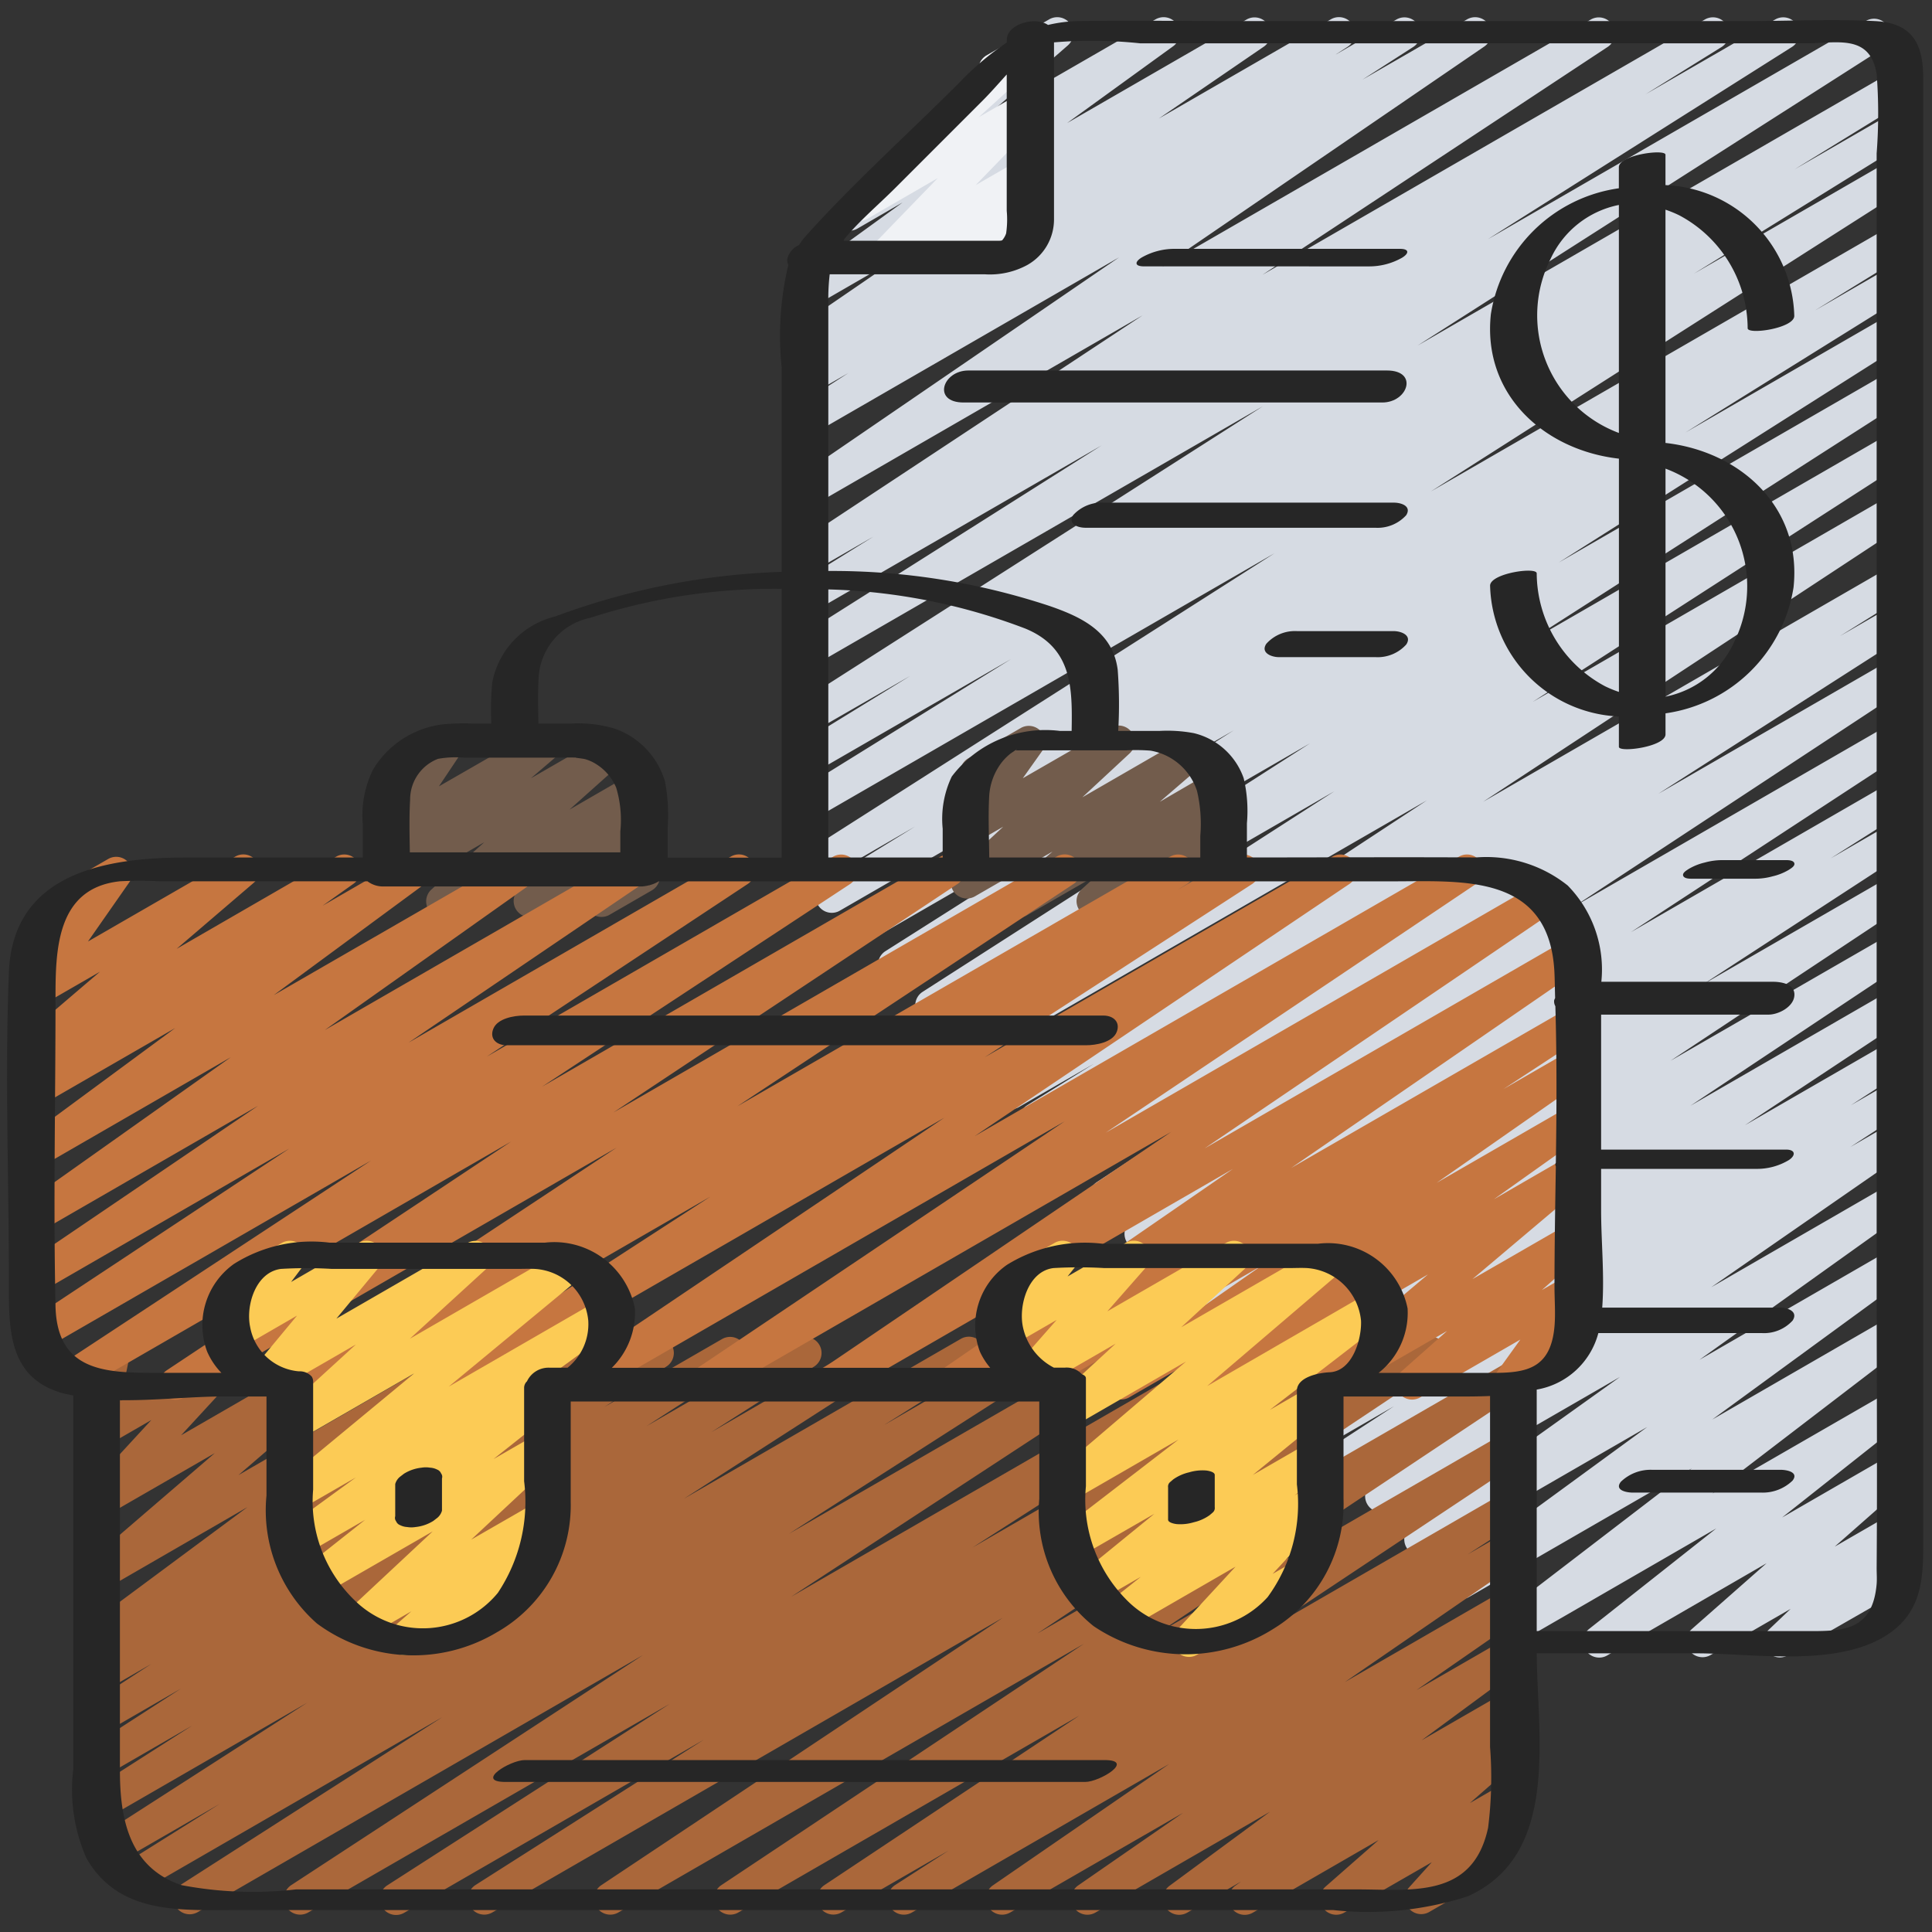 <svg viewBox="0 0 60 60" xmlns="http://www.w3.org/2000/svg"><rect x="0" y="0" width="60" height="60" fill="#333333" stroke="none"/><path d="m49.665 51.478a.5.5 0 0 1 -.311-.892l3.946-3.119-6.3 3.639a.5.5 0 0 1 -.554-.83l6.099-4.676-6.931 4a.5.5 0 0 1 -.545-.835l6.089-4.449-6.794 3.922a.5.5 0 0 1 -.541-.84l6.486-4.635-7.17 4.138a.5.5 0 0 1 -.535-.843l6.105-4.231-6.685 3.863a.5.5 0 0 1 -.523-.851l1.789-1.166-2.038 1.176a.5.5 0 0 1 -.523-.849l1.764-1.143-2.008 1.159a.5.5 0 0 1 -.526-.85l5.058-3.346-5.479 3.163a.5.5 0 0 1 -.527-.849l6.74-4.492-7.266 4.194a.5.5 0 0 1 -.526-.85l7.364-4.886-7.91 4.566a.5.5 0 0 1 -.523-.851l6.339-4.133-6.792 3.918a.5.5 0 0 1 -.517-.855l2.388-1.514-2.644 1.526a.5.5 0 0 1 -.523-.851l8.6-5.628-9.164 5.29a.5.5 0 0 1 -.524-.85l10.347-6.808-11.017 6.358a.5.5 0 0 1 -.52-.854l7.737-4.959-8.2 4.735a.5.5 0 0 1 -.515-.856l2.091-1.3-2.327 1.343a.5.5 0 0 1 -.525-.851l13.187-8.669-13.993 8.07a.5.5 0 0 1 -.52-.853l11.641-7.5-12.279 7.089a.5.5 0 0 1 -.519-.853l12.046-7.727-12.682 7.317a.5.5 0 0 1 -.518-.854l10.825-6.863-11.367 6.566a.5.5 0 0 1 -.514-.857l6.894-4.292-7.26 4.191a.5.5 0 0 1 -.511-.858l2.865-1.764-3.111 1.8a.5.5 0 0 1 -.519-.855l14.792-9.432-14.3 8.256a.5.5 0 0 1 -.513-.858l6.632-4.112-6.12 3.532a.5.5 0 0 1 -.511-.858l3.5-2.152-2.989 1.72a.5.5 0 0 1 -.519-.854l14.454-9.236-13.936 8.045a.5.5 0 0 1 -.517-.855l9.449-5.977-8.932 5.156a.5.5 0 0 1 -.513-.857l2.356-1.466-1.843 1.063a.5.5 0 0 1 -.525-.849l10.73-7.086-10.205 5.892a.5.5 0 0 1 -.532-.846l10.007-6.848-9.475 5.47a.5.5 0 0 1 -.521-.853l1.588-1.024-1.067.615a.5.5 0 0 1 -.522-.852l.462-.3a.5.5 0 0 1 -.472-.875l3.268-2.24-2.736 1.58a.5.5 0 0 1 -.543-.838l3.294-2.387-1.4.81a.5.5 0 0 1 -.579-.81l4.419-3.857a.226.226 0 0 1 -.016-.026.5.5 0 0 1 .183-.682l1.948-1.123a.5.5 0 0 1 .579.809l-2.584 2.252 5.308-3.061a.5.5 0 0 1 .543.838l-3.29 2.383 5.583-3.221a.5.5 0 0 1 .532.844l-3.265 2.236 5.34-3.08a.5.5 0 0 1 .523.852l-.391.253 1.915-1.105a.5.5 0 0 1 .521.852l-1.589 1.023 3.253-1.875a.5.5 0 0 1 .533.845l-10.007 6.845 13.326-7.69a.5.5 0 0 1 .525.849l-10.733 7.085 13.749-7.934a.5.5 0 0 1 .514.857l-2.364 1.47 4.033-2.327a.5.5 0 0 1 .517.855l-9.449 5.974 11.741-6.779a.5.5 0 0 1 .52.854l-14.442 9.227 14.694-8.482a.5.5 0 0 1 .511.858l-3.5 2.153 2.989-1.724a.5.5 0 0 1 .513.858l-6.628 4.106 6.115-3.53a.5.5 0 0 1 .518.854l-14.8 9.438 14.282-8.243a.5.5 0 0 1 .511.858l-2.864 1.764 2.353-1.359a.5.5 0 0 1 .514.858l-6.891 4.292 6.377-3.682a.5.5 0 0 1 .517.854l-10.827 6.865 10.311-5.952a.5.5 0 0 1 .519.853l-12.054 7.73 11.535-6.66a.5.5 0 0 1 .52.853l-11.635 7.5 11.115-6.417a.5.5 0 0 1 .524.851l-13.185 8.673 12.661-7.31a.5.5 0 0 1 .514.856l-2.09 1.306 1.576-.91a.5.5 0 0 1 .519.853l-7.74 4.957 7.219-4.167a.5.5 0 0 1 .524.851l-10.343 6.807 9.821-5.669a.5.5 0 0 1 .523.85l-8.593 5.624 8.07-4.658a.5.5 0 0 1 .517.855l-2.383 1.511 1.866-1.077a.5.5 0 0 1 .523.852l-6.344 4.133 5.819-3.358a.5.5 0 0 1 .526.85l-7.365 4.887 6.841-3.943a.5.5 0 0 1 .527.849l-6.748 4.49 6.218-3.589a.5.5 0 0 1 .675.17.5.5 0 0 1 -.149.68l-5.054 3.345 4.531-2.615a.5.5 0 0 1 .522.853l-1.762 1.141 1.24-.715a.5.5 0 0 1 .523.852l-1.78 1.161 1.257-.726a.5.5 0 0 1 .535.844l-6.112 4.236 5.577-3.22a.5.5 0 0 1 .541.84l-6.484 4.634 5.943-3.43a.5.5 0 0 1 .545.836l-6.089 4.448 5.544-3.2a.5.5 0 0 1 .553.83l-6.1 4.67 5.551-3.2a.5.5 0 0 1 .56.824l-3.94 3.119 3.38-1.951a.5.5 0 0 1 .58.807l-2.326 2.049 1.746-1.007a.5.5 0 0 1 .6.793l-.67.641.075-.043a.5.5 0 0 1 .5.865l-3.693 2.119a.5.5 0 0 1 -.6-.794l.672-.641-2.491 1.437a.5.5 0 0 1 -.58-.807l2.324-2.047-4.947 2.862a.493.493 0 0 1 -.25.068z" fill="#d6dbe3"/><path d="m13.735 28.493a.5.5 0 0 1 -.333-.873l1.64-1.465-2.763 1.595a.5.5 0 0 1 -.575-.812l.887-.758-.312.179a.5.5 0 0 1 -.614-.09.5.5 0 0 1 -.052-.62l.782-1.171a.508.508 0 0 1 -.5-.246.5.5 0 0 1 .183-.683l1.622-.939a.5.5 0 0 1 .666.711l-.735 1.1 3.169-1.821a.5.5 0 0 1 .575.812l-.888.759 2.257-1.3a.5.5 0 0 1 .583.806l-1.641 1.466 1.894-1.093a.5.5 0 0 1 .61.779l-.919.954.46-.265a.5.5 0 0 1 .671.7l-.326.507a.5.5 0 0 1 .168.926l-1.317.76a.5.5 0 0 1 -.671-.7l.19-.3-1.746 1.005a.5.5 0 0 1 -.61-.779l.921-.956-3.024 1.745a.491.491 0 0 1 -.252.067z" fill="#725c4c"/><path d="m31.655 28.494a.5.5 0 0 1 -.326-.879l1.357-1.168-2.407 1.389a.5.5 0 0 1 -.59-.8l1.466-1.361-.876.505a.5.5 0 0 1 -.657-.723l.693-.976a.5.5 0 0 1 -.242-.933l1.627-.938a.5.5 0 0 1 .657.724l-.593.835 2.725-1.569a.5.5 0 0 1 .59.8l-1.466 1.361 3.187-1.841a.5.5 0 0 1 .576.811l-1.357 1.169 1.548-.9a.5.5 0 0 1 .588.8l-.5.456.071-.04a.5.5 0 0 1 .614.09.5.5 0 0 1 .053.619l-.431.649a.494.494 0 0 1 .461.249.5.5 0 0 1 -.183.683l-1.554.9a.5.5 0 0 1 -.666-.709l.363-.548-2.2 1.267a.5.5 0 0 1 -.653-.137.5.5 0 0 1 .066-.665l.5-.457-2.2 1.268a.491.491 0 0 1 -.241.069z" fill="#725c4c"/><path d="m12.3 59.471a.5.5 0 0 1 -.271-.921l8.771-5.635-11.24 6.485a.5.5 0 0 1 -.524-.85l10.933-7.15-13.826 7.981a.5.5 0 0 1 -.52-.854l8.115-5.2-9.322 5.386a.5.5 0 0 1 -.516-.857l2.925-1.835-3.145 1.816a.5.5 0 0 1 -.521-.854l6.385-4.106-6.253 3.61a.5.5 0 0 1 -.52-.853l3.2-2.046-2.691 1.555a.5.5 0 0 1 -.521-.853l2.859-1.848-2.338 1.35a.5.5 0 0 1 -.523-.852l1.943-1.265-1.419.818a.5.5 0 0 1 -.523-.85l.445-.292a.5.5 0 0 1 -.47-.872l4.952-3.674-4.4 2.542a.5.5 0 0 1 -.576-.812l3.961-3.407-3.39 1.954a.5.5 0 0 1 -.617-.771l2.037-2.211-1.419.819a.5.5 0 0 1 -.74-.532l.325-1.6a.491.491 0 0 1 -.267-.222.5.5 0 0 1 .182-.682l.5-.289a.5.5 0 0 1 .741.532l-.281 1.374 3.3-1.905a.5.5 0 0 1 .617.771l-2.034 2.208 5.166-2.982a.5.5 0 0 1 .576.811l-3.961 3.408 7.312-4.222a.5.5 0 0 1 .548.834l-4.954 3.677 7.817-4.513a.5.5 0 0 1 .523.851l-.349.229 1.873-1.081a.5.5 0 0 1 .523.852l-1.928 1.256 3.656-2.11a.5.5 0 0 1 .521.853l-2.867 1.852 4.69-2.707a.5.5 0 0 1 .519.854l-3.2 2.042 5.017-2.9a.5.5 0 0 1 .521.854l-6.387 4.112 8.6-4.965a.5.5 0 0 1 .515.857l-2.914 1.828 4.659-2.687a.5.5 0 0 1 .519.854l-8.114 5.2 10.481-6.051a.5.5 0 0 1 .524.851l-10.94 7.158 13.877-8.011a.5.5 0 0 1 .521.854l-8.768 5.629 11.24-6.49a.5.5 0 0 1 .519.855l-7.1 4.515 9.306-5.372a.5.5 0 0 1 .527.849l-12.474 8.31 14.5-8.372a.5.5 0 0 1 .527.849l-11.267 7.5 10.74-6.2a.5.5 0 0 1 .526.848l-7.927 5.272 7.4-4.273a.5.5 0 0 1 .52.853l-1.661 1.071 1.142-.659a.5.5 0 0 1 .533.845l-5.486 3.777 4.953-2.859a.5.5 0 0 1 .535.844l-3.263 2.264 2.731-1.575a.5.5 0 0 1 .547.835l-3.12 2.3 2.573-1.484a.5.5 0 0 1 .542.838l-.391.281a.5.5 0 0 1 .428.866l-1.653 1.448 1.074-.619a.5.5 0 0 1 .621.768l-.887.98a.5.5 0 0 1 .218.932l-2.287 1.32a.5.5 0 0 1 -.621-.768l.7-.777-2.722 1.567a.5.5 0 0 1 -.579-.808l1.651-1.448-3.908 2.256a.5.5 0 0 1 -.542-.839l.179-.128-1.676.967a.5.5 0 0 1 -.547-.835l3.121-2.3-5.428 3.135a.5.5 0 0 1 -.535-.843l3.261-2.257-5.378 3.1a.5.5 0 0 1 -.533-.844l5.48-3.773-8 4.618a.5.5 0 0 1 -.521-.852l1.669-1.076-3.34 1.927a.5.5 0 0 1 -.526-.848l7.927-5.272-10.6 6.12a.5.5 0 0 1 -.527-.848l11.266-7.5-14.465 8.348a.5.5 0 0 1 -.527-.848l12.475-8.31-15.863 9.158a.5.5 0 0 1 -.518-.854l7.1-4.518-9.3 5.372a.5.5 0 0 1 -.259.071z" fill="#aa673a"/><path d="m5.457 43.471a.5.5 0 0 1 -.276-.917l10.69-7.1-13.4 7.738a.5.5 0 0 1 -.525-.85l9.577-6.3-10.123 5.843a.5.5 0 0 1 -.526-.85l8.111-5.365-7.7 4.448a.5.5 0 0 1 -.674-.167.5.5 0 0 1 .143-.68l7.263-4.931-6.737 3.889a.5.5 0 0 1 -.539-.841l6.428-4.556-5.89 3.4a.5.5 0 0 1 -.547-.832l4.709-3.473-4.162 2.4a.5.5 0 0 1 -.539-.841l.967-.686-.428.247a.5.5 0 0 1 -.579-.815l2.405-2.055-1.83 1.055a.5.5 0 0 1 -.659-.719l1.292-1.846a.5.5 0 0 1 -.482-.875l1.934-1.116a.5.5 0 0 1 .659.72l-1.287 1.843 4.578-2.639a.5.5 0 0 1 .575.812l-2.4 2.055 4.963-2.867a.5.5 0 0 1 .539.84l-.967.687 2.646-1.527a.5.5 0 0 1 .547.835l-4.713 3.471 7.468-4.306a.5.5 0 0 1 .539.84l-6.421 4.55 9.341-5.39a.5.5 0 0 1 .531.846l-7.27 4.934 10.012-5.78a.5.5 0 0 1 .527.849l-8.114 5.368 10.77-6.217a.5.5 0 0 1 .524.85l-9.576 6.3 12.385-7.15a.5.5 0 0 1 .526.849l-10.692 7.1 13.768-7.949a.5.5 0 0 1 .527.849l-10.445 6.907 13.446-7.756a.5.5 0 0 1 .514.857l-.279.173 1.786-1.03a.5.5 0 0 1 .522.852l-8.309 5.383 10.806-6.235a.5.5 0 0 1 .529.847l-11.647 7.838 15.049-8.685a.5.5 0 0 1 .529.847l-11.507 7.73 13.437-7.758a.5.5 0 0 1 .532.847l-10.9 7.4 11.235-6.485a.5.5 0 0 1 .534.845l-9.077 6.245 8.62-4.971a.5.5 0 0 1 .524.85l-2.554 1.673 2.031-1.172a.5.5 0 0 1 .536.843l-4.642 3.241 4.106-2.369a.5.5 0 0 1 .54.84l-2.868 2.039 2.328-1.345a.5.5 0 0 1 .572.815l-3.565 3.009 2.993-1.724a.5.5 0 0 1 .582.807l-1.42 1.258.838-.484a.5.5 0 0 1 .656.725l-.789 1.1a.506.506 0 0 1 .579.229.5.5 0 0 1 -.183.683l-1.884 1.082a.5.5 0 0 1 -.657-.724l.772-1.074-3.115 1.798a.5.5 0 0 1 -.582-.806l1.421-1.259-3.583 2.065a.5.5 0 0 1 -.572-.814l3.564-3.008-6.62 3.822a.5.5 0 0 1 -.541-.839l2.875-2.043-5 2.882a.5.5 0 0 1 -.536-.842l4.636-3.239-7.062 4.081a.5.5 0 0 1 -.525-.85l2.548-1.673-4.373 2.523a.5.5 0 0 1 -.534-.844l9.076-6.256-12.292 7.1a.5.5 0 0 1 -.531-.846l10.9-7.4-14.283 8.246a.5.5 0 0 1 -.528-.847l11.505-7.729-14.855 8.576a.5.5 0 0 1 -.529-.847l11.65-7.843-15.054 8.69a.5.5 0 0 1 -.521-.852l8.308-5.386-10.805 6.238a.5.5 0 0 1 -.515-.857l.279-.173-1.786 1.03a.5.5 0 0 1 -.526-.849l10.438-6.909-13.44 7.758a.5.5 0 0 1 -.25.071z" fill="#c67640"/><path d="m12.552 51.4a.5.5 0 0 1 -.329-.876l.552-.483-1.431.826a.5.5 0 0 1 -.592-.8l2.685-2.508-3.5 2.017a.5.5 0 0 1 -.56-.824l1.961-1.552-1.917 1.105a.5.5 0 0 1 -.545-.837l2.176-1.585-1.775 1.023a.5.5 0 0 1 -.568-.818l4.153-3.435-3.6 2.076a.5.5 0 0 1 -.588-.8l2.378-2.175-2.52 1.455a.5.5 0 0 1 -.635-.752l1.328-1.6-1.817 1.05a.5.5 0 0 1 -.649-.733l.528-.7a.5.5 0 0 1 -.179-.928l1.645-.946a.5.5 0 0 1 .649.733l-.362.48 2.1-1.214a.5.5 0 0 1 .634.752l-1.327 1.6 4.072-2.35a.5.5 0 0 1 .588.8l-2.377 2.174 4.789-2.764a.5.5 0 0 1 .569.818l-4.154 3.435 4.749-2.742a.5.5 0 0 1 .545.837l-2.36 1.721a.492.492 0 0 1 .515.208.5.5 0 0 1 -.1.673l-1.958 1.553 1.4-.806a.5.5 0 0 1 .592.8l-2.685 2.508 2.086-1.2a.5.5 0 0 1 .579.81l-.728.635a.51.51 0 0 1 .482.248.5.5 0 0 1 -.183.682l-4.068 2.339a.491.491 0 0 1 -.248.07z" fill="#fccb55"/><path d="m36.924 51.457a.5.5 0 0 1 -.367-.839l1.813-1.963-3.449 1.991a.5.5 0 0 1 -.562-.824l1.071-.853-1.388.8a.5.5 0 0 1 -.566-.821l2.376-1.938-2.415 1.39a.5.5 0 0 1 -.556-.829l3.719-2.864-3.328 1.921a.5.5 0 0 1 -.575-.813l4.138-3.533-3.575 2.064a.5.5 0 0 1 -.589-.8l1.976-1.817-2.407 1.389a.5.5 0 0 1 -.625-.763l1.2-1.364-1.436.829a.5.5 0 0 1 -.642-.743l.487-.614a.488.488 0 0 1 -.3-.233.5.5 0 0 1 .182-.682l1.645-.949a.5.5 0 0 1 .642.743l-.239.3 1.81-1.045a.5.5 0 0 1 .625.763l-1.2 1.365 3.684-2.125a.5.5 0 0 1 .589.8l-1.978 1.819 4.367-2.519a.5.5 0 0 1 .575.813l-4.137 3.533 5.111-2.956a.5.5 0 0 1 .665.154.5.5 0 0 1 -.11.675l-3.719 2.867 1.283-.741a.5.5 0 0 1 .566.82l-2.378 1.941 1.813-1.046a.5.5 0 0 1 .561.823l-1.072.855.511-.294a.5.5 0 0 1 .617.771l-1.814 1.963.638-.367a.5.5 0 1 1 .5.865l-3.487 2.014a.489.489 0 0 1 -.25.067z" fill="#fccb55"/><path d="m27.457 8.47a.5.5 0 0 1 -.359-.848l2.026-2.092-2.195 1.27a.5.5 0 0 1 -.587-.8l4.07-3.722a.5.5 0 0 1 .234-.559l1.074-.62a.5.5 0 0 1 .587.8l-1.907 1.738 1.318-.761a.5.5 0 0 1 .609.78l-2.027 2.094 1.418-.818a.5.5 0 0 1 .611.778l-.31.324a.5.5 0 0 1 .2.93l-2.49 1.436a.5.5 0 0 1 -.611-.778l.077-.08-1.488.858a.49.49 0 0 1 -.25.07z" fill="#f0f2f5"/><g fill="#262626"><path d="m1.915 43.258c.116.033.239.055.361.08v11.6a5.285 5.285 0 0 0 .409 2.771c1 1.739 2.876 1.61 4.587 1.61h34.138a10.075 10.075 0 0 0 4.171-.427c2.873-1.289 2.157-4.967 2.144-7.546h4.975c1.753 0 4.358.446 5.918-.581 1.093-.72 1.111-1.782 1.111-2.921v-45.362c0-1.027-.254-1.766-1.5-1.827-1.34-.066-2.7 0-4.041 0h-15.748c-1.644 0-3.291-.026-4.936 0a4.407 4.407 0 0 0 -.957.12c-.391-.272-1.28-.034-1.28.463v.081a9.051 9.051 0 0 0 -1.494 1.267c-1.589 1.589-3.292 3.114-4.791 4.791a2.444 2.444 0 0 0 -.168.233.634.634 0 0 0 -.367.448.339.339 0 0 0 .035.17 9.49 9.49 0 0 0 -.206 3.184v6.348a22.19 22.19 0 0 0 -7.041 1.388 2.61 2.61 0 0 0 -1.946 2.038 8.581 8.581 0 0 0 -.03 1.285h-.584a6.784 6.784 0 0 0 -.935.026 2.941 2.941 0 0 0 -2.159 1.411 3.213 3.213 0 0 0 -.315 1.69v1.033h-5.483c-2.452 0-5.385.456-5.507 3.563-.127 3.187 0 6.4 0 9.593-0 1.413-.053 2.981 1.639 3.471zm44.3 13.5c-.472 2.218-2.391 1.919-4.065 1.919h-32.958a11.815 11.815 0 0 1 -3.549-.131c-1.643-.546-1.919-2.084-1.919-3.569v-11.493c1.087.014 2.224-.115 3.2-.115h1.352v3.074a4.679 4.679 0 0 0 1.567 3.976 5.038 5.038 0 0 0 5.581.277 4.54 4.54 0 0 0 2.3-4.051v-3.12h14.552v3.022a4.55 4.55 0 0 0 1.686 3.953 5.1 5.1 0 0 0 5.587.083 4.543 4.543 0 0 0 2.175-4.044v-3.17h3.851c.225 0 .461-.005.7-.015v10.9a12.425 12.425 0 0 1 -.061 2.509zm-28.588-14.283h-.561a.74.74 0 0 0 -.7.423.281.281 0 0 0 -.089.192v2.91a5.1 5.1 0 0 1 -.816 3.468 3.014 3.014 0 0 1 -4.391.285 4.269 4.269 0 0 1 -1.345-3.491v-3.352a.281.281 0 0 0 -.045-.161c0-.005-.01-.008-.013-.013a.5.5 0 0 0 -.385-.148 1.682 1.682 0 0 1 -1.514-1.381c-.14-.669.175-1.7.958-1.8a13.416 13.416 0 0 1 1.579 0h5.751c.182 0 .367-.008.549 0a1.771 1.771 0 0 1 1.664 1.605 1.738 1.738 0 0 1 -.642 1.463zm14.14-1.268c-.139-.665.163-1.731.949-1.826a13.636 13.636 0 0 1 1.579 0h5.752c.182 0 .367-.01.549 0a1.813 1.813 0 0 1 1.672 1.636c.023.57-.267 1.57-.978 1.6-.323.014-1.014.144-1.014.575v2.908a4.9 4.9 0 0 1 -.909 3.5 3.009 3.009 0 0 1 -4.41.056 4.411 4.411 0 0 1 -1.233-3.5v-3.35c0-.067-.058-.1-.128-.132a.641.641 0 0 0 -.53-.2h-.336a1.843 1.843 0 0 1 -.963-1.267zm3.639-39.862h20.675c.966 0 1.99-.3 2.2.947a16.177 16.177 0 0 1 0 2.471v34.923c0 3.005.022 6.011 0 9.016 0 .162.013.329 0 .49-.121 1.4-.972 1.463-2.017 1.463h-8.54v-7.5a2.4 2.4 0 0 0 1.914-1.755h5.076a1.2 1.2 0 0 0 .958-.39c.18-.282-.153-.4-.386-.4h-5.528c.075-.994-.034-2.06-.034-3.02v-1.29h4.807a1.912 1.912 0 0 0 1.025-.274c.215-.142.21-.324-.087-.324h-5.745v-4.192h5.2c.307 0 .761-.235.8-.571.046-.374-.393-.449-.662-.449h-5.331a3.728 3.728 0 0 0 -1.045-2.99 4.047 4.047 0 0 0 -2.851-.871c-2.322-.014-4.645 0-6.968 0h-.143v-1.06a4.422 4.422 0 0 0 -.1-1.4 2.177 2.177 0 0 0 -1.547-1.4 4.455 4.455 0 0 0 -1.077-.069h-1.273a14.193 14.193 0 0 0 -.016-1.9c-.152-1.176-1.115-1.635-2.116-1.981a21.474 21.474 0 0 0 -6.871-1.087v-8.343a6.677 6.677 0 0 1 .043-.87h4.824a2.431 2.431 0 0 0 1.31-.288 1.623 1.623 0 0 0 .832-1.431v-5.484a14.207 14.207 0 0 1 2.673.029zm-9.682 16.96a18.548 18.548 0 0 1 6.114 1.214c1.477.606 1.464 1.859 1.443 3.18h-.37a3.646 3.646 0 0 0 -3.353 1.417 3.049 3.049 0 0 0 -.282 1.62v.895h-3.552zm11.552 7.654v.672h-6.554c-.006-.644-.037-1.3 0-1.935a1.9 1.9 0 0 1 .315-.918 1.615 1.615 0 0 1 .353-.38c.034-.025.071-.047.105-.072.179-.135.043-.025.043-.024a1.1 1.1 0 0 0 .148 0h3.294a5.867 5.867 0 0 1 .75.01 1.844 1.844 0 0 1 1.444 1.251 4.451 4.451 0 0 1 .102 1.396zm-9.463-20.131 2.7-2.7c.248-.248.5-.537.752-.815v4.236a2.967 2.967 0 0 1 -.019.7.634.634 0 0 1 -.124.215.326.326 0 0 1 -.073.012h-4.856c.024-.031.034-.062.061-.093.466-.552 1.046-1.042 1.559-1.555zm-11.089 15.293a2.014 2.014 0 0 1 1.608-1.934 18.548 18.548 0 0 1 5.944-.9v8.348h-3.542v-.925a5.514 5.514 0 0 0 -.081-1.436 2.48 2.48 0 0 0 -1.553-1.642 3.879 3.879 0 0 0 -1.354-.161h-1.025c-.006-.45-.021-.902.003-1.35zm-3.987 3.714a1.352 1.352 0 0 1 .864-1.268 3.077 3.077 0 0 1 .8-.038h2.8c.243 0 .488-.009.731 0-.184-.007.164.027.231.045a1.308 1.308 0 0 1 .374.171 1.572 1.572 0 0 1 .6.719 3.5 3.5 0 0 1 .128 1.357v.65h-6.537c-.009-.546-.023-1.094.009-1.636zm-11.013 6.211c0-1.5.007-3.465 2-3.677a12.035 12.035 0 0 1 1.231 0h6.457a.8.8 0 0 0 .522.16h8 .016a1.212 1.212 0 0 0 .2-.034c.017 0 .032-.006.049-.012a1 1 0 0 0 .256-.112h22.8c2.17 0 4.867-.247 5.019 2.825.013.265.013.532.022.8a.36.36 0 0 0 -.03.07.3.3 0 0 0 .037.182c.048 1.616.04 3.239.015 4.863a.106.106 0 0 0 0 .11c-.02 1.249-.042 2.5-.042 3.738 0 .406.035.828 0 1.233-.117 1.332-.9 1.444-1.921 1.444h-3.541a2.375 2.375 0 0 0 .9-2 2.522 2.522 0 0 0 -2.787-2.01h-6.682a4.6 4.6 0 0 0 -2.97.653 2.3 2.3 0 0 0 -.842 2.7 2.153 2.153 0 0 0 .32.5h-11.753a2.4 2.4 0 0 0 .717-1.846 2.552 2.552 0 0 0 -2.795-2.041h-6.686a4.525 4.525 0 0 0 -2.967.658 2.335 2.335 0 0 0 -.836 2.725 2.221 2.221 0 0 0 .442.66h-2.027c-1.559 0-3.079-.035-3.124-2.074-.069-3.171 0-6.347 0-9.515z"/><path d="m13.574 45.638a.547.547 0 0 0 -.216-.058.812.812 0 0 0 -.265 0 1.289 1.289 0 0 0 -.548.188l-.13.1a.451.451 0 0 0 -.141.22v1a.171.171 0 0 0 .028.157.216.216 0 0 0 .124.12.547.547 0 0 0 .216.058.812.812 0 0 0 .265 0 1.289 1.289 0 0 0 .548-.188l.13-.1a.451.451 0 0 0 .141-.22v-1a.171.171 0 0 0 -.028-.157.216.216 0 0 0 -.124-.12z"/><path d="m36.54 47.332a1.44 1.44 0 0 0 .534-.057 1.388 1.388 0 0 0 .49-.218l.1-.086a.182.182 0 0 0 .061-.165v-1c0-.1-.214-.132-.264-.138a1.44 1.44 0 0 0 -.534.057 1.388 1.388 0 0 0 -.49.218l-.1.086a.182.182 0 0 0 -.061.165v1c0 .098.214.132.264.138z"/><path d="m15.732 32.461h18c.3 0 .824-.088.95-.416.116-.3-.1-.506-.414-.506h-18c-.3 0-.824.088-.95.416-.118.299.1.506.414.506z"/><path d="m18.531 54.66h-2.231c-.455 0-1.566.68-.6.68h18c.455 0 1.566-.68.6-.68z"/><path d="m50.276 21.488a3.6 3.6 0 0 1 -.43-.176 4 4 0 0 1 -2.122-3.506c0-.211-1.459 0-1.448.388a4.18 4.18 0 0 0 4 4.057v.943c0 .187 1.448 0 1.448-.388v-.653a4.688 4.688 0 0 0 3.976-3.911c.268-2.508-1.673-4.226-3.977-4.486v-7.244a3.445 3.445 0 0 1 .43.176 3.994 3.994 0 0 1 2.122 3.506c0 .211 1.459 0 1.448-.388a4.18 4.18 0 0 0 -4-4.057v-.943c0-.187-1.448 0-1.448.388v.653a4.688 4.688 0 0 0 -3.975 3.911c-.268 2.508 1.673 4.225 3.977 4.486v7.244zm3.564-1.517a2.974 2.974 0 0 1 -2.116 1.664v-7.081a3.9 3.9 0 0 1 2.116 5.417zm-5.68-11.942a2.974 2.974 0 0 1 2.116-1.664v7.081a3.9 3.9 0 0 1 -2.116-5.417z"/><path d="m41.657 8.273h.867a2.057 2.057 0 0 0 1.025-.273c.218-.136.216-.272-.073-.272h-7a2.057 2.057 0 0 0 -1.025.272c-.218.136-.216.272.073.272z"/><path d="m42.927 12.5c.8 0 1.133-.994.146-.994h-13c-.8 0-1.133.994-.146.994z"/><path d="m43.287 15.61h-9a1.2 1.2 0 0 0 -.958.387c-.173.282.147.393.384.393h9a1.2 1.2 0 0 0 .958-.39c.173-.279-.147-.39-.384-.39z"/><path d="m53.72 26.712h-.248a2.011 2.011 0 0 0 -.529.075 1.748 1.748 0 0 0 -.5.2c-.06.041-.2.117-.171.208s.191.094.252.094h2a2.011 2.011 0 0 0 .529-.075 1.748 1.748 0 0 0 .5-.2c.06-.041.2-.117.171-.208s-.191-.094-.252-.094z"/><path d="m43.284 19.6h-3a1.194 1.194 0 0 0 -.957.393c-.188.281.16.415.389.415h3a1.194 1.194 0 0 0 .957-.393c.188-.286-.16-.415-.389-.415z"/><path d="m55.3 45.646h-4a1.328 1.328 0 0 0 -.963.372c-.209.266.183.336.369.336h4a1.328 1.328 0 0 0 .963-.372c.206-.266-.186-.336-.369-.336z"/></g></svg>